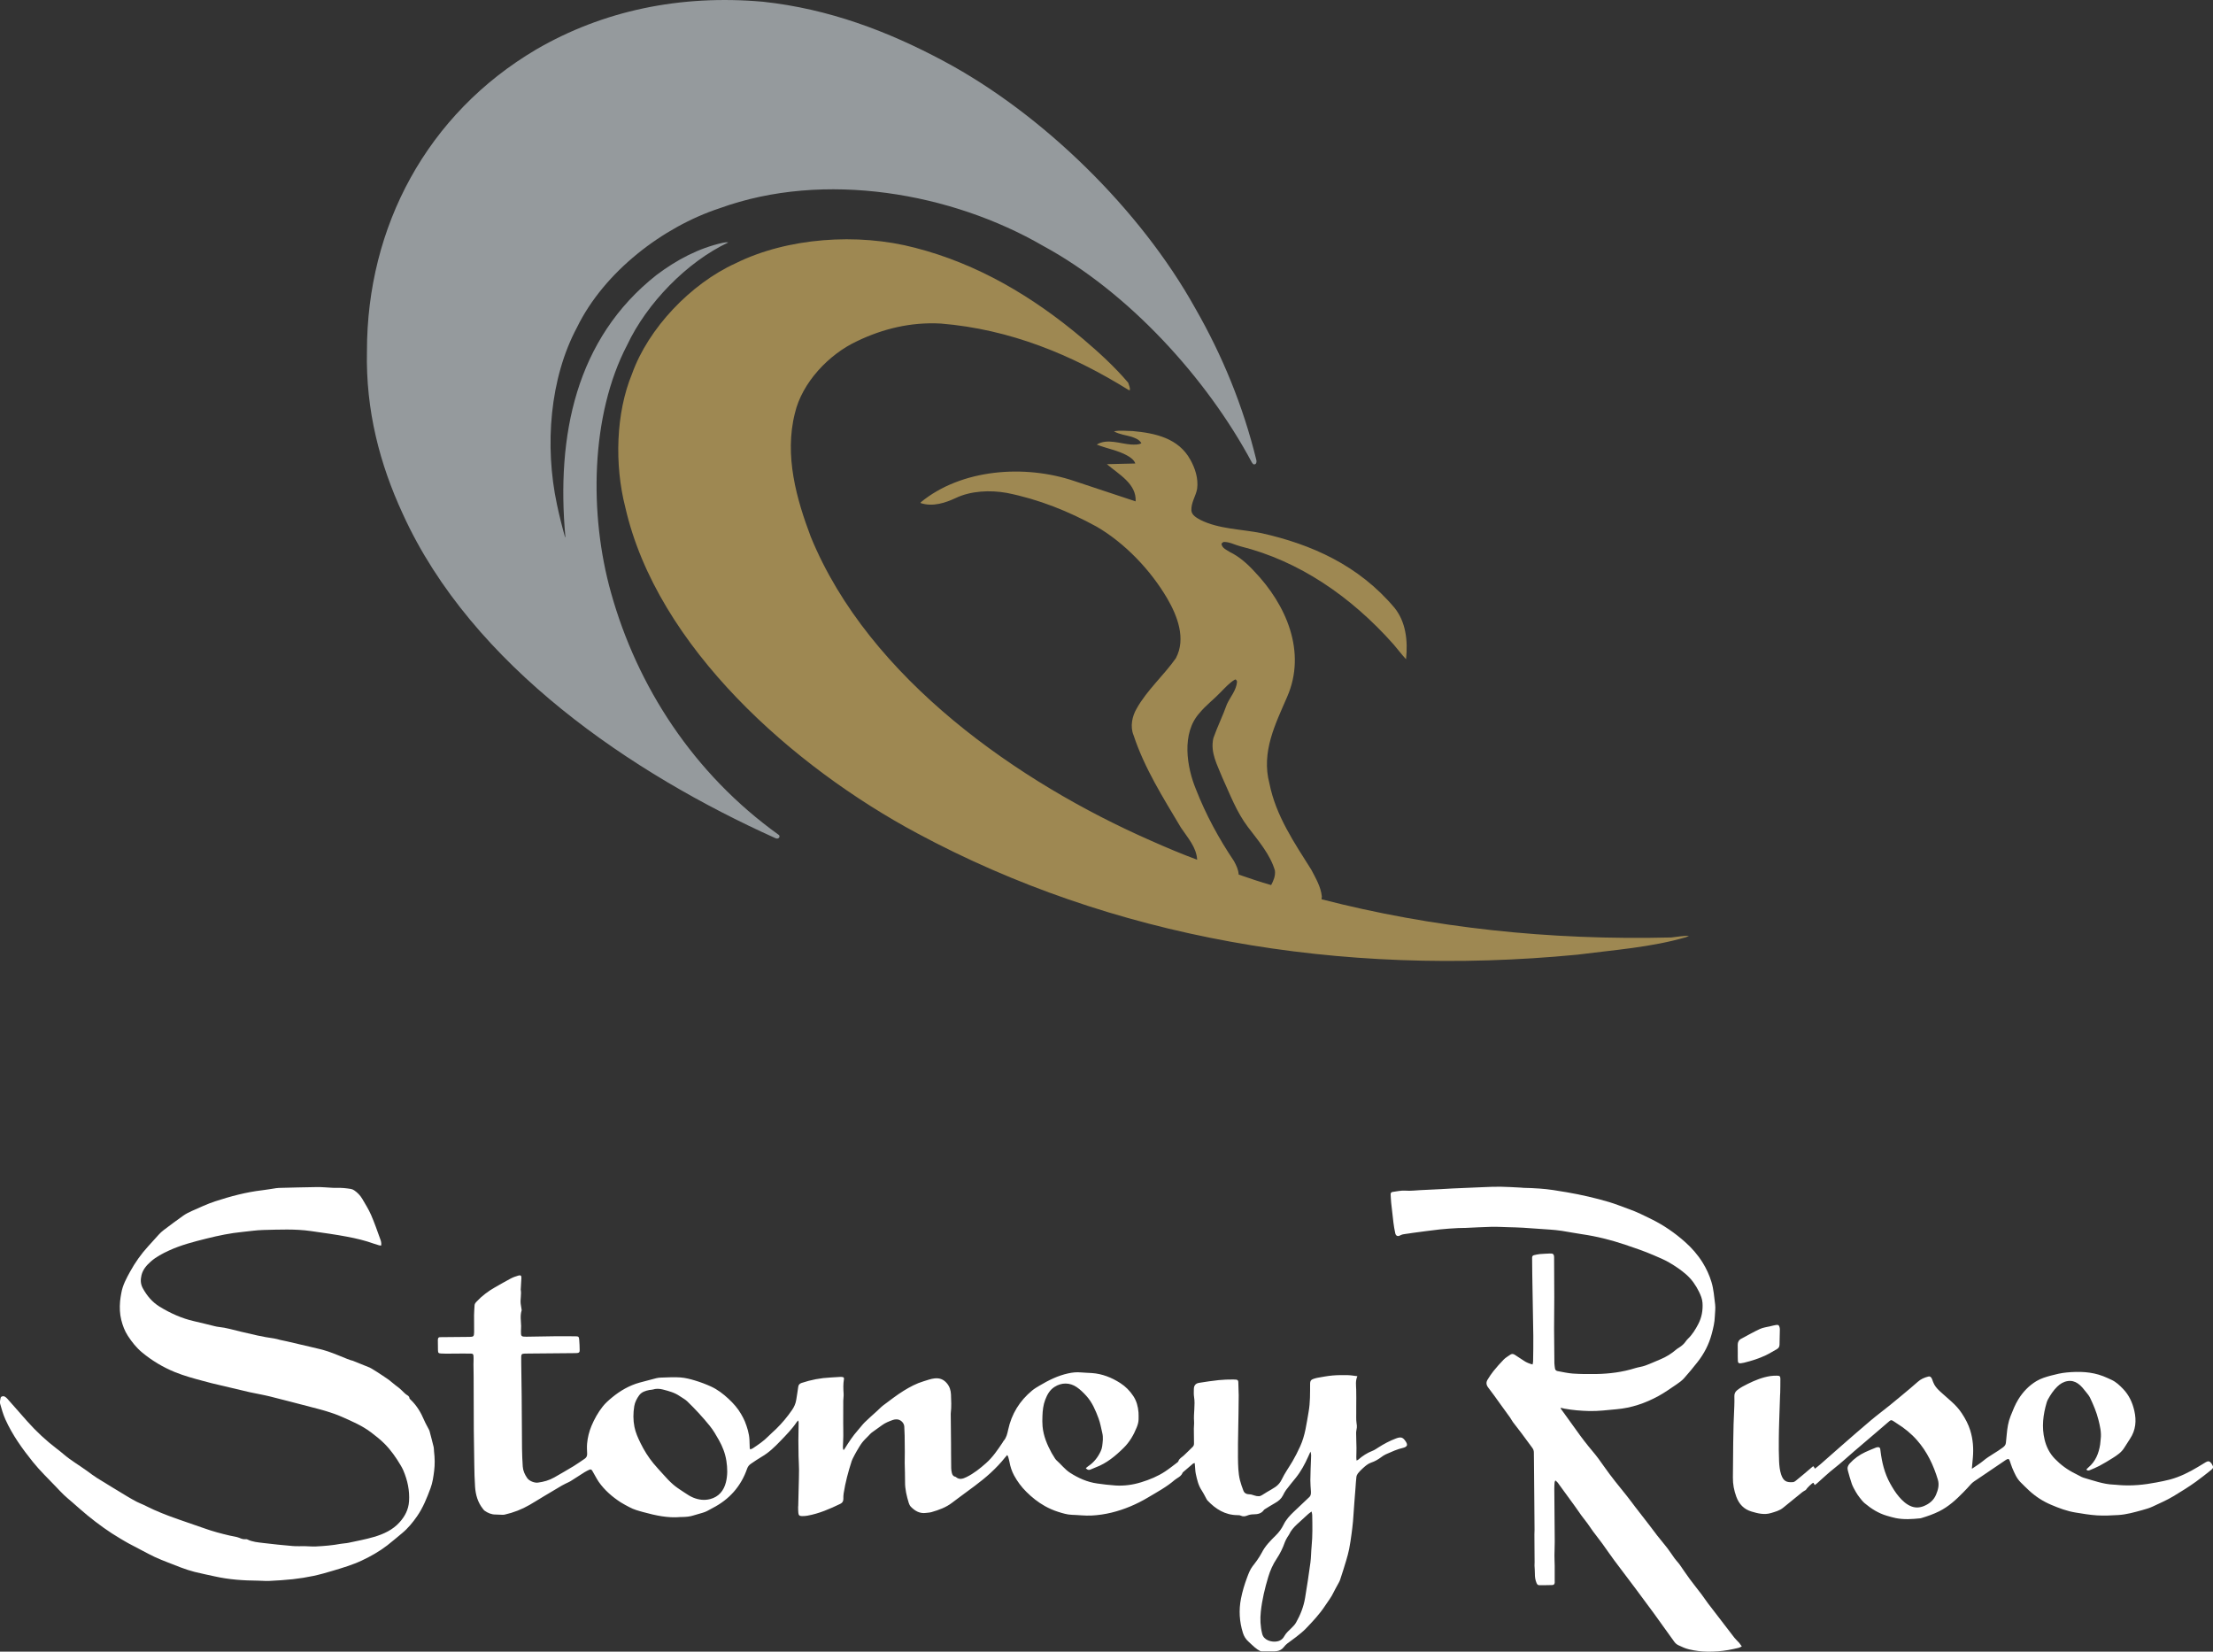 <?xml version="1.0" encoding="utf-8"?>
<!-- Generator: Adobe Illustrator 26.0.3, SVG Export Plug-In . SVG Version: 6.00 Build 0)  -->
<svg version="1.1" id="Layer_1" xmlns="http://www.w3.org/2000/svg" xmlns:xlink="http://www.w3.org/1999/xlink" x="0px" y="0px"
	 viewBox="0 0 114.307 85.302" style="enable-background:new 0 0 114.307 85.302;" xml:space="preserve">
<rect x="0" y="0" width="114.307" height="85.302" fill="#333333" stroke="none"/>
<style type="text/css">
	.st0{fill:#959A9D;}
	.st1{fill:#9E8852;}
	.st2{fill:#FFFFFF;}
</style>
<g>
	<g id="icon">
		<path id="wave" class="st0" d="M48.758,3.162c5.098,2.724,10.144,7.665,12.972,12.745c1.414,2.462,2.479,5.063,3.16,7.839
			c0.017,0.052,0.017,0.14-0.017,0.192c-0.035,0.052-0.087,0.052-0.14,0.035l-0.07-0.087c-2.322-4.347-6.373-8.799-10.79-11.191
			c-4.697-2.724-11.279-3.911-16.708-1.938c-2.916,0.96-5.954,3.265-7.368,6.163c-1.397,2.619-1.676,6.093-1.03,9.131
			c0.122,0.576,0.262,1.135,0.419,1.694l0.017-0.017c-0.471-5.22,0.524-10.231,4.714-13.531c1.048-0.786,2.165-1.379,3.422-1.659
			c0.087-0.017,0.192-0.035,0.279-0.017c-2.147,1.013-4.208,3.143-5.22,5.29c-1.903,3.632-1.973,8.764-0.838,12.798
			c1.344,4.819,4.243,9.341,8.677,12.518c0.035,0.035,0.035,0.105,0,0.14c-0.052,0.052-0.122,0.052-0.192,0.017
			c-7.368-3.317-15.661-8.869-19.24-16.743c-1.187-2.566-1.92-5.343-1.851-8.415c0-6.408,3.09-12.239,8.747-15.574
			c3.422-1.99,7.42-2.846,11.715-2.462C42.804,0.456,45.86,1.609,48.758,3.162L48.758,3.162z"/>
		<path class="st1" d="M86.33,48.416c-6.32,0.157-12.378-0.506-18.07-1.973l0.017-0.14c-0.052-0.506-0.314-0.943-0.541-1.379
			c-0.89-1.414-1.833-2.793-2.165-4.452c-0.437-1.641,0.314-3.09,0.908-4.47c1.03-2.339-0.052-4.784-1.693-6.495
			c-0.349-0.384-0.786-0.768-1.257-0.995c-0.157-0.105-0.401-0.192-0.436-0.419c0.017-0.052,0.07-0.087,0.122-0.105
			c0.314,0,0.576,0.157,0.855,0.227c3.02,0.751,5.709,2.584,7.909,5.063c0.209,0.244,0.419,0.524,0.646,0.768
			c0.105-0.978-0.018-1.938-0.594-2.654c-1.851-2.2-4.295-3.282-6.879-3.858c-1.048-0.209-2.2-0.209-3.143-0.681
			c-0.192-0.105-0.454-0.244-0.471-0.489c-0.017-0.419,0.227-0.733,0.297-1.117c0.07-0.541-0.105-1.065-0.349-1.501
			c-0.611-1.117-1.816-1.379-2.986-1.484c-0.314,0-0.663-0.052-0.96,0.017c0.279,0.157,0.611,0.192,0.908,0.279
			c0.192,0.07,0.402,0.14,0.506,0.332c-0.14,0.087-0.332,0.07-0.506,0.07c-0.576-0.035-1.257-0.332-1.798,0
			c0.524,0.21,1.1,0.297,1.589,0.576c0.157,0.087,0.349,0.227,0.402,0.402c-0.489,0.017-0.995,0.017-1.467,0.035
			c0.611,0.524,1.536,1.013,1.484,1.921l-3.16-1.048c-2.566-0.873-5.849-0.629-7.944,1.1v0.035c0.629,0.21,1.292-0.017,1.816-0.262
			c0.768-0.367,1.763-0.419,2.636-0.262c1.659,0.332,3.178,0.943,4.644,1.746c1.467,0.856,2.793,2.252,3.649,3.719
			c0.506,0.873,0.978,2.06,0.436,3.073c-0.628,0.891-1.501,1.659-2.025,2.602c-0.227,0.384-0.349,0.925-0.157,1.379
			c0.559,1.694,1.519,3.212,2.444,4.766c0.349,0.524,0.803,1.013,0.838,1.659c-0.803-0.297-1.589-0.629-2.374-0.978
			c-6.809-2.986-14.578-8.363-17.581-15.696c-0.733-1.938-1.379-4.19-0.821-6.39c0.367-1.571,1.746-3.038,3.213-3.719
			c1.309-0.629,2.758-0.995,4.33-0.908c3.579,0.297,6.757,1.606,9.707,3.439h0.052c0.017-0.14-0.052-0.262-0.087-0.384
			c-0.698-0.821-1.519-1.571-2.322-2.252c-2.619-2.217-5.482-3.893-8.677-4.714c-2.986-0.786-6.617-0.524-9.288,0.803
			c-2.305,1.048-4.504,3.352-5.342,5.709c-0.838,2.025-0.908,4.696-0.349,6.879c1.641,7.228,8.695,13.426,15.085,16.848
			c10.004,5.377,21.772,7.455,34.08,6.268c1.903-0.244,3.858-0.384,5.639-0.908l0.14-0.07C86.923,48.329,86.627,48.382,86.33,48.416
			z M65.658,45.71c-0.559-0.157-1.117-0.349-1.676-0.541c-0.018-0.262-0.122-0.471-0.244-0.698c-0.786-1.17-1.449-2.392-1.955-3.684
			c-0.489-1.17-0.768-2.916,0.175-3.963c0.349-0.419,0.716-0.681,1.083-1.065c0.227-0.227,0.471-0.506,0.751-0.663
			c0.07-0.017,0.087,0.07,0.105,0.105c-0.035,0.454-0.349,0.786-0.524,1.17c-0.209,0.594-0.489,1.152-0.698,1.746
			c-0.175,0.751,0.21,1.397,0.454,2.025c0.401,0.873,0.733,1.781,1.327,2.567c0.541,0.716,1.152,1.414,1.397,2.252
			C65.885,45.239,65.78,45.483,65.658,45.71z"/>
	</g>
	<g id="wordmark">
		<path class="st2" d="M56.084,75.825c0.054-0.043,0.093-0.081,0.138-0.111c0.287-0.194,0.491-0.457,0.634-0.769
			c0.037-0.08,0.064-0.168,0.075-0.254c0.028-0.227,0.061-0.455,0.005-0.682c-0.061-0.249-0.101-0.507-0.19-0.746
			c-0.155-0.416-0.326-0.83-0.628-1.165c-0.152-0.169-0.319-0.334-0.507-0.461c-0.353-0.239-0.776-0.247-1.147-0.006
			c-0.247,0.16-0.373,0.397-0.474,0.656c-0.106,0.273-0.136,0.56-0.146,0.851c-0.006,0.178-0.01,0.353,0.007,0.531
			c0.046,0.495,0.233,0.94,0.467,1.369c0.043,0.078,0.091,0.152,0.139,0.227c0.03,0.047,0.056,0.101,0.097,0.137
			c0.246,0.214,0.441,0.483,0.72,0.662c0.43,0.276,0.888,0.48,1.397,0.551c0.314,0.044,0.63,0.084,0.946,0.104
			c0.451,0.028,0.895-0.033,1.328-0.167c0.435-0.134,0.855-0.305,1.236-0.557c0.214-0.141,0.414-0.303,0.619-0.457
			c0.026-0.019,0.057-0.043,0.066-0.071c0.043-0.141,0.17-0.197,0.267-0.285c0.162-0.148,0.315-0.305,0.472-0.458
			c0.05-0.049,0.069-0.106,0.068-0.177c-0.005-0.256-0.008-0.513-0.008-0.77c0-0.121,0.021-0.243,0.011-0.364
			c-0.033-0.424,0.069-0.847,0-1.271c-0.021-0.128-0.012-0.261-0.011-0.392c0.001-0.191,0.084-0.302,0.271-0.332
			c0.336-0.054,0.674-0.106,1.013-0.141c0.25-0.026,0.503-0.033,0.755-0.032c0.256,0.001,0.263,0.02,0.262,0.27
			c0,0.182,0.015,0.364,0.016,0.546c0,0.299-0.006,0.598-0.01,0.897c-0.004,0.289-0.011,0.579-0.015,0.868
			c-0.006,0.49-0.021,0.981-0.013,1.471c0.007,0.387,0.01,0.777,0.104,1.155c0.045,0.18,0.111,0.356,0.175,0.53
			c0.047,0.127,0.15,0.188,0.284,0.191c0.1,0.002,0.192,0.026,0.285,0.062c0.072,0.028,0.155,0.038,0.234,0.038
			c0.052,0,0.107-0.027,0.154-0.053c0.089-0.05,0.173-0.109,0.261-0.162c0.144-0.087,0.294-0.164,0.432-0.26
			c0.14-0.096,0.253-0.225,0.326-0.378c0.158-0.335,0.376-0.633,0.563-0.951c0.146-0.249,0.275-0.51,0.395-0.772
			c0.259-0.563,0.328-1.175,0.435-1.777c0.087-0.486,0.076-0.977,0.078-1.467c0.001-0.124,0.043-0.195,0.154-0.232
			c0.071-0.023,0.142-0.05,0.215-0.062c0.263-0.045,0.525-0.098,0.79-0.121c0.265-0.023,0.532-0.022,0.798-0.017
			c0.157,0.003,0.313,0.034,0.485,0.054c-0.107,0.238-0.068,0.463-0.061,0.689c0.01,0.299,0.002,0.598,0.002,0.896
			c0,0.117,0,0.233,0,0.35c0,0.112-0.004,0.224,0.001,0.335c0.004,0.092,0.021,0.183,0.03,0.275c0.003,0.036,0.004,0.072,0,0.108
			c-0.011,0.092-0.037,0.183-0.037,0.275c0.001,0.257,0.015,0.513,0.018,0.77c0.002,0.163-0.007,0.327-0.008,0.49
			c-0.001,0.05,0.007,0.1,0.012,0.167c0.038-0.018,0.065-0.025,0.083-0.041c0.219-0.192,0.458-0.351,0.733-0.457
			c0.112-0.043,0.214-0.114,0.316-0.18c0.288-0.185,0.589-0.343,0.91-0.464c0.252-0.094,0.358-0.061,0.504,0.167
			c0.02,0.031,0.038,0.065,0.05,0.1c0.025,0.076,0.007,0.126-0.061,0.168c-0.035,0.022-0.076,0.039-0.116,0.048
			c-0.318,0.07-0.61,0.208-0.905,0.337c-0.089,0.039-0.17,0.097-0.249,0.155c-0.155,0.114-0.318,0.21-0.503,0.271
			c-0.172,0.057-0.306,0.177-0.438,0.296c-0.09,0.081-0.176,0.168-0.252,0.263c-0.041,0.052-0.072,0.122-0.08,0.188
			c-0.022,0.176-0.03,0.353-0.044,0.53c-0.021,0.265-0.043,0.53-0.062,0.795c-0.023,0.317-0.041,0.634-0.068,0.95
			c-0.02,0.228-0.048,0.455-0.079,0.682c-0.035,0.254-0.071,0.509-0.121,0.761c-0.04,0.201-0.096,0.4-0.154,0.596
			c-0.099,0.331-0.203,0.661-0.312,0.989c-0.03,0.092-0.083,0.176-0.129,0.262c-0.067,0.128-0.144,0.252-0.205,0.383
			c-0.118,0.257-0.294,0.475-0.448,0.709c-0.284,0.432-0.637,0.805-0.992,1.175c-0.148,0.154-0.32,0.286-0.488,0.42
			c-0.149,0.119-0.31,0.225-0.461,0.342c-0.066,0.051-0.127,0.111-0.177,0.178c-0.093,0.124-0.22,0.197-0.363,0.219
			c-0.15,0.023-0.307,0.01-0.46,0.012c-0.074,0.001-0.147,0.003-0.221,0.001c-0.064-0.002-0.136,0.007-0.19-0.019
			c-0.095-0.047-0.185-0.109-0.267-0.178c-0.115-0.095-0.218-0.204-0.33-0.303c-0.14-0.124-0.233-0.271-0.29-0.452
			c-0.184-0.584-0.218-1.176-0.101-1.772c0.073-0.37,0.182-0.733,0.315-1.088c0.078-0.207,0.152-0.411,0.287-0.587
			c0.076-0.1,0.156-0.198,0.227-0.302c0.086-0.127,0.175-0.255,0.244-0.392c0.178-0.353,0.451-0.625,0.728-0.898
			c0.163-0.16,0.299-0.345,0.4-0.553c0.127-0.26,0.319-0.469,0.527-0.666c0.268-0.253,0.536-0.507,0.804-0.761
			c0.083-0.079,0.085-0.183,0.08-0.287c-0.009-0.191-0.031-0.382-0.029-0.573c0.004-0.369,0.019-0.737,0.034-1.105
			c0.005-0.124,0.02-0.248-0.028-0.379c-0.039,0.087-0.078,0.175-0.118,0.262c-0.175,0.389-0.375,0.763-0.645,1.096
			c-0.168,0.207-0.337,0.412-0.498,0.624c-0.064,0.085-0.111,0.183-0.16,0.279c-0.091,0.178-0.234,0.297-0.406,0.393
			c-0.179,0.1-0.352,0.211-0.528,0.318c-0.02,0.012-0.04,0.027-0.053,0.046c-0.128,0.182-0.319,0.218-0.52,0.22
			c-0.115,0.001-0.222,0.016-0.328,0.06c-0.115,0.048-0.231,0.066-0.352,0.006c-0.047-0.023-0.109-0.023-0.165-0.023
			c-0.634-0.006-1.122-0.31-1.541-0.753c-0.044-0.046-0.07-0.11-0.102-0.167c-0.066-0.118-0.123-0.242-0.199-0.353
			c-0.178-0.263-0.244-0.564-0.309-0.866c-0.026-0.122-0.028-0.25-0.04-0.375c-0.005-0.054-0.009-0.109-0.015-0.177
			c-0.04,0.013-0.07,0.014-0.088,0.03c-0.168,0.141-0.334,0.285-0.5,0.429c-0.017,0.015-0.037,0.033-0.045,0.053
			c-0.05,0.132-0.16,0.202-0.273,0.271c-0.044,0.027-0.087,0.056-0.126,0.089c-0.423,0.367-0.915,0.628-1.392,0.913
			c-0.574,0.343-1.214,0.614-1.865,0.773c-0.343,0.084-0.693,0.136-1.045,0.153c-0.341,0.017-0.675-0.029-1.014-0.038
			c-0.233-0.006-0.487-0.083-0.708-0.154c-0.236-0.075-0.464-0.174-0.68-0.295c-0.356-0.198-0.673-0.452-0.964-0.741
			c-0.251-0.25-0.459-0.529-0.628-0.838c-0.119-0.219-0.196-0.454-0.24-0.7c-0.016-0.092-0.043-0.182-0.068-0.272
			c-0.007-0.025-0.026-0.046-0.049-0.087c-0.042,0.048-0.077,0.083-0.107,0.122c-0.226,0.286-0.478,0.548-0.746,0.796
			c-0.523,0.484-1.112,0.882-1.679,1.309c-0.104,0.079-0.21,0.156-0.314,0.236c-0.317,0.244-0.686,0.376-1.064,0.485
			c-0.093,0.027-0.194,0.029-0.291,0.042c-0.318,0.042-0.562-0.101-0.773-0.316c-0.05-0.051-0.088-0.123-0.109-0.192
			c-0.11-0.358-0.199-0.719-0.194-1.099c0.004-0.322-0.014-0.644-0.018-0.967c-0.002-0.196,0.005-0.392,0.005-0.588
			c-0.001-0.275-0.003-0.551-0.008-0.826c-0.003-0.159-0.009-0.317-0.019-0.475c-0.013-0.2-0.203-0.373-0.404-0.369
			c-0.06,0.001-0.123,0.008-0.179,0.028c-0.198,0.072-0.394,0.146-0.566,0.273c-0.176,0.131-0.358,0.253-0.534,0.383
			c-0.059,0.044-0.107,0.103-0.158,0.157c-0.113,0.117-0.235,0.227-0.334,0.356c-0.107,0.14-0.193,0.296-0.284,0.447
			c-0.057,0.096-0.108,0.196-0.159,0.295c-0.036,0.07-0.075,0.141-0.099,0.216c-0.178,0.547-0.326,1.102-0.415,1.671
			c-0.014,0.092-0.016,0.186-0.015,0.279c0.001,0.12-0.044,0.203-0.156,0.257c-0.544,0.263-1.096,0.503-1.695,0.611
			c-0.096,0.017-0.195,0.025-0.292,0.022c-0.129-0.004-0.167-0.04-0.182-0.166c-0.012-0.101-0.008-0.204-0.011-0.306
			c-0.001-0.023,0.005-0.047,0.006-0.07c0.008-0.322,0.015-0.644,0.023-0.966c0.007-0.299,0.018-0.597,0.017-0.896
			c0-0.228-0.019-0.457-0.024-0.685c-0.006-0.275-0.01-0.55-0.009-0.825c0.001-0.303,0.009-0.606,0.013-0.909
			c0-0.031-0.008-0.063-0.015-0.117c-0.039,0.038-0.068,0.059-0.086,0.087c-0.237,0.356-0.537,0.659-0.831,0.965
			c-0.297,0.309-0.604,0.611-0.982,0.828c-0.186,0.107-0.361,0.232-0.54,0.351c-0.095,0.063-0.165,0.139-0.205,0.255
			c-0.32,0.922-0.924,1.598-1.791,2.042c-0.133,0.068-0.26,0.152-0.399,0.204c-0.183,0.068-0.377,0.106-0.563,0.169
			c-0.203,0.069-0.411,0.084-0.621,0.087c-0.023,0-0.047-0.001-0.07,0.001c-0.659,0.06-1.292-0.083-1.921-0.254
			c-0.248-0.068-0.497-0.134-0.724-0.259c-0.147-0.081-0.3-0.154-0.44-0.245c-0.442-0.288-0.837-0.628-1.141-1.064
			c-0.061-0.088-0.111-0.183-0.165-0.276c-0.056-0.097-0.111-0.194-0.165-0.292c-0.036-0.065-0.087-0.084-0.152-0.053
			c-0.084,0.04-0.169,0.079-0.248,0.129c-0.241,0.151-0.48,0.307-0.719,0.46c-0.027,0.017-0.057,0.032-0.086,0.046
			c-0.121,0.06-0.245,0.113-0.362,0.181c-0.311,0.181-0.619,0.367-0.928,0.552c-0.248,0.149-0.493,0.303-0.743,0.448
			c-0.403,0.233-0.833,0.4-1.288,0.502c-0.045,0.01-0.093,0.009-0.139,0.008c-0.112-0.003-0.224-0.013-0.336-0.013
			c-0.21,0-0.392-0.079-0.56-0.196c-0.037-0.026-0.064-0.067-0.092-0.103c-0.263-0.332-0.372-0.721-0.401-1.132
			c-0.027-0.377-0.033-0.756-0.04-1.134c-0.012-0.588-0.019-1.177-0.025-1.766c-0.005-0.509-0.004-1.018-0.005-1.528
			c-0.001-0.42-0.002-0.84-0.004-1.26c-0.001-0.21-0.006-0.42-0.008-0.63c-0.001-0.065,0.004-0.131,0.004-0.196
			c0-0.084,0.005-0.169-0.004-0.252c-0.009-0.089-0.04-0.112-0.129-0.114c-0.145-0.003-0.289-0.003-0.434-0.003
			c-0.285,0.001-0.57,0.005-0.856,0.006c-0.084,0-0.168-0.002-0.252-0.008c-0.138-0.009-0.158-0.029-0.163-0.171
			c-0.005-0.168-0.005-0.336-0.006-0.505c0-0.019,0-0.038,0.003-0.056c0.012-0.088,0.039-0.111,0.128-0.112
			c0.499-0.004,0.998-0.008,1.497-0.014c0.215-0.002,0.242-0.025,0.245-0.244c0.004-0.294-0.006-0.589-0.003-0.883
			c0.002-0.168,0.017-0.336,0.026-0.503c0.004-0.081,0.053-0.137,0.105-0.192c0.277-0.297,0.597-0.537,0.948-0.737
			c0.272-0.155,0.543-0.313,0.819-0.458c0.123-0.065,0.257-0.11,0.391-0.15c0.117-0.035,0.162,0.005,0.156,0.122
			c-0.008,0.182-0.02,0.363-0.031,0.545c-0.001,0.019-0.007,0.038-0.004,0.056c0.046,0.246-0.03,0.492-0.001,0.738
			c0.011,0.091,0.029,0.182,0.043,0.273c0.003,0.022,0.012,0.048,0.005,0.068c-0.084,0.266-0.033,0.536-0.026,0.805
			c0.002,0.088-0.008,0.176-0.009,0.265c-0.005,0.266,0.016,0.288,0.283,0.285c0.477-0.007,0.953-0.019,1.43-0.023
			c0.369-0.004,0.738-0.001,1.107,0.002c0.15,0.002,0.175,0.021,0.188,0.166c0.017,0.185,0.023,0.372,0.025,0.559
			c0.001,0.1-0.035,0.131-0.136,0.141c-0.046,0.005-0.093,0.004-0.14,0.004c-0.795,0.007-1.589,0.014-2.384,0.021
			c-0.065,0.001-0.131,0-0.196,0.004c-0.133,0.008-0.161,0.036-0.164,0.172c-0.003,0.126,0,0.252,0.002,0.378
			c0.007,0.547,0.018,1.093,0.022,1.64c0.007,0.906,0.009,1.813,0.018,2.719c0.003,0.308,0.018,0.616,0.038,0.923
			c0.015,0.219,0.105,0.417,0.229,0.594c0.107,0.153,0.371,0.259,0.554,0.236c0.297-0.039,0.583-0.118,0.845-0.268
			c0.336-0.193,0.673-0.385,1.004-0.586c0.191-0.116,0.372-0.25,0.559-0.373c0.094-0.062,0.139-0.144,0.135-0.258
			c-0.006-0.172-0.018-0.346-0.004-0.518c0.027-0.318,0.104-0.627,0.226-0.922c0.15-0.359,0.341-0.699,0.581-1.004
			c0.137-0.174,0.309-0.325,0.481-0.467c0.422-0.348,0.889-0.62,1.42-0.768c0.288-0.08,0.577-0.157,0.867-0.229
			c0.081-0.02,0.166-0.029,0.25-0.031c0.332-0.008,0.665-0.033,0.994-0.008c0.259,0.019,0.517,0.086,0.767,0.162
			c0.276,0.083,0.549,0.186,0.812,0.306c0.338,0.154,0.631,0.379,0.904,0.632c0.255,0.237,0.485,0.493,0.657,0.797
			c0.069,0.122,0.139,0.245,0.191,0.374c0.122,0.309,0.223,0.624,0.238,0.96c0.006,0.135,0.009,0.27,0.014,0.405
			c0.001,0.022,0.011,0.043,0.021,0.084c0.054-0.023,0.102-0.036,0.142-0.062c0.281-0.186,0.558-0.375,0.796-0.617
			c0.13-0.133,0.274-0.253,0.407-0.383c0.304-0.298,0.577-0.624,0.818-0.975c0.11-0.159,0.188-0.333,0.218-0.527
			c0.034-0.222,0.074-0.442,0.102-0.665c0.014-0.113,0.071-0.172,0.176-0.207c0.486-0.163,0.985-0.257,1.497-0.281
			c0.163-0.008,0.326-0.021,0.489-0.03c0.037-0.002,0.075-0.002,0.112,0.004c0.076,0.011,0.101,0.04,0.088,0.113
			c-0.044,0.25-0.034,0.501-0.017,0.753c0.008,0.119-0.017,0.241-0.018,0.361c-0.003,0.383-0.004,0.766-0.003,1.149
			c0,0.224,0.008,0.449,0.005,0.673c-0.002,0.191-0.015,0.382-0.021,0.574c-0.002,0.05,0.006,0.1,0.034,0.158
			c0.02-0.027,0.043-0.052,0.061-0.081c0.208-0.333,0.421-0.662,0.684-0.956c0.121-0.136,0.228-0.285,0.357-0.412
			c0.203-0.199,0.419-0.385,0.63-0.577c0.107-0.097,0.206-0.206,0.321-0.292c0.345-0.256,0.684-0.523,1.048-0.749
			c0.324-0.201,0.664-0.382,1.035-0.493c0.188-0.056,0.369-0.127,0.567-0.148c0.258-0.028,0.46,0.047,0.632,0.25
			c0.146,0.172,0.204,0.367,0.213,0.579c0.013,0.317,0.029,0.635-0.009,0.952c-0.002,0.019-0.003,0.037-0.003,0.056
			c0.005,0.509,0.01,1.018,0.015,1.527c0.002,0.182,0,0.364,0.002,0.546c0.001,0.242,0.001,0.484,0.007,0.726
			c0.002,0.083,0.014,0.167,0.034,0.248c0.023,0.094,0.069,0.175,0.178,0.194c0.009,0.002,0.018,0.006,0.025,0.012
			c0.186,0.162,0.373,0.094,0.56,0.002c0.373-0.183,0.692-0.441,1.001-0.714c0.348-0.307,0.602-0.687,0.857-1.067
			c0.018-0.027,0.03-0.06,0.051-0.083c0.147-0.165,0.191-0.37,0.236-0.576c0.177-0.82,0.594-1.494,1.239-2.027
			c0.118-0.097,0.253-0.176,0.385-0.254c0.464-0.276,0.944-0.514,1.476-0.63c0.21-0.046,0.422-0.071,0.64-0.051
			c0.195,0.018,0.392,0.02,0.587,0.034c0.536,0.038,1.019,0.232,1.466,0.518c0.27,0.173,0.495,0.403,0.671,0.669
			c0.168,0.253,0.245,0.544,0.269,0.847c0.009,0.116,0.004,0.234,0.004,0.35c-0.001,0.147-0.042,0.284-0.096,0.42
			c-0.158,0.395-0.37,0.757-0.673,1.057c-0.424,0.419-0.879,0.799-1.448,1.011c-0.092,0.034-0.181,0.076-0.272,0.113
			C56.242,75.931,56.166,75.919,56.084,75.825z M34.773,76.671c0.028,0.024,0.057,0.048,0.086,0.071
			c0.16,0.128,0.334,0.233,0.503,0.348c0.142,0.097,0.292,0.193,0.452,0.258c0.279,0.114,0.574,0.149,0.866,0.073
			c0.445-0.115,0.706-0.435,0.814-0.863c0.092-0.363,0.084-0.74,0.025-1.113c-0.06-0.383-0.198-0.739-0.388-1.074
			c-0.142-0.252-0.286-0.502-0.469-0.73c-0.362-0.447-0.751-0.869-1.164-1.267c-0.112-0.108-0.259-0.181-0.389-0.271
			c-0.263-0.183-0.566-0.262-0.869-0.341c-0.173-0.045-0.35-0.054-0.526,0.002c-0.052,0.017-0.112,0.011-0.166,0.022
			c-0.204,0.041-0.405,0.099-0.534,0.276c-0.121,0.167-0.218,0.352-0.253,0.558c-0.059,0.357-0.062,0.716,0.009,1.072
			c0.059,0.296,0.182,0.567,0.314,0.837c0.184,0.376,0.404,0.728,0.668,1.049c0.161,0.196,0.336,0.379,0.504,0.568
			C34.42,76.33,34.587,76.511,34.773,76.671z M67.747,78.063c-0.079,0.059-0.13,0.091-0.174,0.131
			c-0.194,0.175-0.389,0.35-0.579,0.529c-0.164,0.154-0.315,0.319-0.409,0.529c-0.021,0.046-0.06,0.084-0.084,0.129
			c-0.047,0.085-0.101,0.169-0.133,0.26c-0.106,0.307-0.249,0.597-0.427,0.864c-0.195,0.292-0.333,0.607-0.432,0.937
			c-0.177,0.586-0.319,1.182-0.385,1.792c-0.041,0.381-0.024,0.764,0.07,1.141c0.043,0.172,0.154,0.277,0.304,0.342
			c0.092,0.04,0.198,0.063,0.298,0.066c0.227,0.007,0.423-0.063,0.54-0.279c0.096-0.176,0.249-0.301,0.388-0.439
			c0.079-0.078,0.159-0.161,0.214-0.256c0.229-0.4,0.397-0.825,0.473-1.28c0.101-0.608,0.194-1.217,0.276-1.828
			c0.037-0.277,0.033-0.559,0.061-0.837c0.054-0.541,0.042-1.082,0.031-1.623C67.779,78.193,67.762,78.145,67.747,78.063z"/>
		<path class="st2" d="M19.687,64.329c-0.047-0.007-0.083-0.007-0.117-0.017c-0.09-0.026-0.18-0.052-0.267-0.084
			c-0.44-0.159-0.896-0.267-1.353-0.354c-0.624-0.119-1.255-0.203-1.884-0.294c-0.818-0.119-1.642-0.075-2.464-0.057
			c-0.359,0.008-0.716,0.066-1.074,0.1c-0.63,0.061-1.248,0.19-1.86,0.343c-0.661,0.165-1.323,0.334-1.947,0.622
			C8.393,64.74,8.072,64.906,7.8,65.144c-0.222,0.194-0.421,0.418-0.492,0.716c-0.054,0.225-0.053,0.449,0.065,0.666
			c0.215,0.394,0.494,0.728,0.878,0.962c0.553,0.337,1.139,0.602,1.775,0.746c0.355,0.08,0.708,0.172,1.062,0.257
			c0.064,0.015,0.128,0.031,0.193,0.037c0.397,0.039,0.777,0.157,1.163,0.248c0.568,0.134,1.136,0.273,1.716,0.35
			c0.106,0.014,0.208,0.051,0.312,0.075c0.114,0.026,0.229,0.047,0.342,0.073c0.414,0.096,0.829,0.191,1.242,0.29
			c0.295,0.071,0.594,0.134,0.881,0.23c0.34,0.114,0.669,0.26,1.004,0.391c0.056,0.022,0.113,0.042,0.17,0.061
			c0.035,0.012,0.074,0.016,0.108,0.029c0.294,0.117,0.587,0.236,0.88,0.355c0.039,0.016,0.075,0.038,0.11,0.06
			c0.174,0.109,0.35,0.214,0.519,0.331c0.172,0.119,0.352,0.225,0.509,0.366c0.121,0.109,0.257,0.201,0.385,0.303
			c0.047,0.038,0.09,0.081,0.134,0.122c0.079,0.073,0.151,0.156,0.238,0.216c0.07,0.048,0.145,0.076,0.154,0.179
			c0.003,0.031,0.041,0.061,0.067,0.086c0.314,0.299,0.527,0.662,0.695,1.058c0.071,0.167,0.165,0.323,0.247,0.485
			c0.012,0.024,0.024,0.05,0.031,0.077c0.072,0.275,0.146,0.549,0.212,0.825c0.017,0.071,0.009,0.147,0.018,0.22
			c0.042,0.34,0.048,0.679,0.005,1.02c-0.038,0.297-0.079,0.593-0.184,0.876c-0.189,0.509-0.389,1.013-0.702,1.461
			c-0.222,0.318-0.467,0.619-0.77,0.868c-0.256,0.21-0.506,0.429-0.768,0.631c-0.405,0.311-0.846,0.561-1.309,0.779
			c-0.481,0.226-0.987,0.375-1.492,0.527c-0.335,0.101-0.673,0.197-1.016,0.27c-0.347,0.073-0.698,0.129-1.051,0.168
			c-0.408,0.045-0.819,0.069-1.229,0.09c-0.191,0.01-0.383-0.013-0.574-0.014c-0.754-0.005-1.503-0.056-2.241-0.222
			c-0.346-0.078-0.695-0.144-1.039-0.232c-0.472-0.12-0.921-0.309-1.374-0.486c-0.226-0.088-0.452-0.178-0.672-0.279
			c-0.212-0.098-0.416-0.211-0.623-0.318c-0.248-0.129-0.497-0.258-0.743-0.391c-0.14-0.075-0.274-0.16-0.412-0.239
			c-0.603-0.352-1.165-0.763-1.705-1.203c-0.272-0.221-0.531-0.458-0.795-0.687c-0.141-0.122-0.287-0.24-0.422-0.369
			c-0.142-0.135-0.275-0.28-0.41-0.422c-0.403-0.422-0.826-0.827-1.192-1.282c-0.549-0.682-1.059-1.392-1.421-2.195
			c-0.116-0.258-0.196-0.535-0.272-0.808c-0.026-0.092,0.004-0.203,0.023-0.303c0.015-0.078,0.126-0.115,0.211-0.072
			c0.052,0.027,0.1,0.069,0.14,0.114c0.341,0.384,0.678,0.772,1.019,1.156c0.469,0.529,0.985,1.009,1.549,1.438
			c0.112,0.085,0.222,0.171,0.328,0.263c0.384,0.33,0.824,0.582,1.232,0.879c0.166,0.121,0.33,0.247,0.504,0.356
			c0.516,0.321,1.035,0.635,1.555,0.949c0.164,0.099,0.331,0.193,0.501,0.282c0.111,0.058,0.231,0.1,0.345,0.154
			c0.186,0.087,0.368,0.184,0.556,0.266c0.244,0.107,0.49,0.209,0.739,0.302c0.328,0.123,0.66,0.236,0.99,0.351
			c0.287,0.1,0.575,0.196,0.861,0.298c0.423,0.152,0.856,0.267,1.293,0.369c0.127,0.03,0.256,0.052,0.383,0.079
			c0.041,0.009,0.081,0.023,0.119,0.039c0.108,0.047,0.216,0.088,0.338,0.072c0.027-0.004,0.059-0.001,0.082,0.011
			c0.262,0.131,0.549,0.151,0.831,0.186c0.501,0.061,1.003,0.112,1.505,0.155c0.218,0.019,0.439,0.005,0.658,0.009
			c0.182,0.003,0.365,0.023,0.546,0.014c0.429-0.022,0.858-0.056,1.281-0.136c0.133-0.025,0.27-0.024,0.402-0.053
			c0.443-0.096,0.891-0.177,1.325-0.305c0.491-0.145,0.96-0.36,1.311-0.749c0.276-0.305,0.465-0.656,0.494-1.088
			c0.037-0.56-0.079-1.085-0.295-1.595c-0.04-0.094-0.091-0.185-0.143-0.273c-0.235-0.395-0.497-0.772-0.82-1.098
			c-0.219-0.221-0.468-0.416-0.717-0.604c-0.458-0.345-0.984-0.567-1.506-0.798c-0.517-0.228-1.059-0.366-1.602-0.506
			c-0.697-0.18-1.392-0.366-2.09-0.539c-0.344-0.085-0.695-0.145-1.042-0.219c-0.142-0.03-0.282-0.067-0.423-0.1
			c-0.518-0.122-1.037-0.244-1.555-0.367c-0.145-0.035-0.289-0.077-0.434-0.115c-0.497-0.132-0.993-0.267-1.471-0.461
			c-0.615-0.251-1.177-0.589-1.689-1.012c-0.295-0.244-0.526-0.538-0.735-0.857c-0.168-0.257-0.269-0.534-0.342-0.823
			c-0.079-0.314-0.089-0.638-0.062-0.961c0.012-0.144,0.039-0.287,0.064-0.429c0.069-0.403,0.262-0.757,0.456-1.109
			c0.258-0.468,0.564-0.902,0.926-1.298c0.183-0.2,0.36-0.405,0.545-0.603C8.273,63.68,8.36,63.6,8.453,63.53
			c0.336-0.253,0.671-0.506,1.015-0.748c0.137-0.096,0.289-0.174,0.443-0.241c0.398-0.174,0.792-0.364,1.204-0.498
			c0.795-0.26,1.604-0.476,2.439-0.573c0.237-0.028,0.471-0.071,0.707-0.106c0.046-0.007,0.093-0.012,0.14-0.013
			c0.659-0.016,1.317-0.036,1.976-0.044c0.252-0.003,0.504,0.023,0.755,0.035c0.089,0.004,0.178,0.011,0.266,0.007
			c0.244-0.01,0.486,0.016,0.726,0.055c0.062,0.01,0.125,0.039,0.177,0.075c0.168,0.115,0.308,0.261,0.411,0.436
			c0.161,0.274,0.331,0.545,0.457,0.835c0.177,0.406,0.321,0.827,0.472,1.244C19.676,64.091,19.711,64.195,19.687,64.329z"/>
		<path class="st2" d="M89.968,85.031c-0.07,0.032-0.113,0.061-0.16,0.072c-0.182,0.042-0.364,0.085-0.547,0.116
			c-0.351,0.06-0.705,0.086-1.061,0.082c-0.323-0.004-0.641-0.044-0.957-0.119c-0.194-0.046-0.369-0.127-0.545-0.211
			c-0.091-0.043-0.163-0.106-0.222-0.188c-0.353-0.494-0.706-0.988-1.063-1.479c-0.305-0.419-0.615-0.835-0.926-1.25
			c-0.37-0.493-0.745-0.982-1.113-1.477c-0.209-0.281-0.404-0.572-0.61-0.855c-0.157-0.215-0.324-0.422-0.482-0.636
			c-0.097-0.131-0.184-0.27-0.281-0.402c-0.102-0.139-0.213-0.272-0.315-0.412c-0.118-0.162-0.229-0.33-0.346-0.492
			c-0.293-0.405-0.587-0.809-0.883-1.212c-0.028-0.038-0.071-0.066-0.121-0.112c-0.019,0.051-0.036,0.079-0.038,0.108
			c-0.008,0.112-0.015,0.224-0.014,0.336c0.007,0.902,0.017,1.803,0.022,2.705c0.001,0.242-0.014,0.485-0.015,0.728
			c-0.001,0.177,0.011,0.355,0.013,0.532c0.002,0.266,0,0.532,0,0.798c0,0.019,0.003,0.037,0.002,0.056
			c-0.006,0.097-0.038,0.139-0.137,0.142c-0.219,0.008-0.439,0.007-0.659,0.008c-0.075,0-0.112-0.04-0.142-0.11
			c-0.069-0.158-0.09-0.32-0.088-0.491c0.002-0.14-0.014-0.28-0.019-0.419c-0.002-0.056,0.005-0.112,0.005-0.168
			c-0.001-0.224-0.004-0.448-0.005-0.672c-0.002-0.256-0.005-0.512-0.005-0.768c0-0.079,0.008-0.159,0.007-0.238
			c-0.004-0.575-0.009-1.149-0.014-1.724c-0.005-0.584-0.01-1.168-0.015-1.752c-0.002-0.173-0.005-0.345-0.006-0.518
			c0-0.088-0.029-0.163-0.081-0.233c-0.187-0.251-0.369-0.504-0.557-0.755c-0.145-0.194-0.298-0.382-0.443-0.576
			c-0.056-0.074-0.095-0.161-0.149-0.236c-0.182-0.255-0.366-0.507-0.55-0.76c-0.189-0.26-0.372-0.526-0.571-0.778
			c-0.111-0.141-0.129-0.277-0.037-0.423c0.094-0.15,0.19-0.301,0.302-0.438c0.168-0.206,0.343-0.407,0.529-0.596
			c0.097-0.098,0.223-0.168,0.337-0.249c0.078-0.055,0.157-0.048,0.235,0.004c0.156,0.103,0.314,0.202,0.469,0.308
			c0.133,0.091,0.278,0.146,0.45,0.193c0.011-0.065,0.025-0.113,0.026-0.161c0.006-0.439,0.017-0.878,0.011-1.316
			c-0.014-1.06-0.036-2.12-0.054-3.18c-0.005-0.285-0.004-0.57-0.008-0.855c-0.001-0.072,0.028-0.118,0.097-0.134
			c0.1-0.022,0.2-0.048,0.301-0.057c0.172-0.016,0.345-0.018,0.517-0.029c0.168-0.011,0.221,0.037,0.221,0.206
			c0.003,0.687,0.009,1.374,0.009,2.06c0,0.546-0.011,1.092-0.01,1.639c0.001,0.588,0.008,1.177,0.016,1.765
			c0.001,0.084,0.019,0.167,0.027,0.25c0.009,0.086,0.056,0.138,0.139,0.153c0.262,0.046,0.524,0.11,0.788,0.128
			c0.4,0.026,0.803,0.03,1.205,0.023c0.685-0.012,1.36-0.098,2.016-0.304c0.169-0.053,0.35-0.071,0.515-0.131
			c0.263-0.095,0.518-0.214,0.777-0.32c0.31-0.127,0.589-0.303,0.842-0.522c0.042-0.036,0.092-0.063,0.139-0.094
			c0.126-0.082,0.241-0.176,0.327-0.302c0.037-0.054,0.079-0.105,0.126-0.15c0.226-0.216,0.385-0.48,0.529-0.753
			c0.181-0.344,0.246-0.713,0.221-1.099c-0.013-0.204-0.092-0.392-0.18-0.572c-0.165-0.338-0.379-0.645-0.664-0.895
			c-0.271-0.238-0.57-0.437-0.882-0.619c-0.251-0.147-0.52-0.254-0.786-0.37c-0.481-0.21-0.977-0.376-1.472-0.544
			c-0.736-0.248-1.488-0.437-2.258-0.548c-0.347-0.05-0.691-0.12-1.037-0.173c-0.198-0.03-0.399-0.048-0.599-0.063
			c-0.466-0.035-0.932-0.069-1.398-0.097c-0.261-0.016-0.523-0.02-0.784-0.028c-0.285-0.008-0.57-0.025-0.854-0.018
			c-0.439,0.01-0.877,0.038-1.316,0.056c-0.135,0.006-0.27,0.001-0.405,0.009c-0.308,0.019-0.616,0.034-0.922,0.068
			c-0.478,0.053-0.955,0.121-1.432,0.183c-0.116,0.015-0.231,0.04-0.347,0.051c-0.099,0.009-0.191,0.028-0.281,0.076
			c-0.125,0.068-0.223,0.026-0.254-0.114c-0.04-0.182-0.071-0.367-0.094-0.552c-0.043-0.338-0.08-0.677-0.116-1.016
			c-0.015-0.144-0.019-0.289-0.028-0.433c-0.004-0.072,0.03-0.122,0.1-0.13c0.225-0.028,0.444-0.085,0.679-0.066
			c0.249,0.02,0.503-0.015,0.755-0.027c0.364-0.017,0.727-0.035,1.091-0.053c0.191-0.01,0.382-0.025,0.573-0.033
			c0.523-0.024,1.045-0.046,1.568-0.067c0.303-0.012,0.606-0.027,0.909-0.023c0.35,0.005,0.7,0.029,1.05,0.046
			c0.047,0.002,0.093,0.012,0.14,0.012c0.275,0.003,0.549,0.019,0.824,0.037c0.478,0.032,0.947,0.111,1.416,0.192
			c0.738,0.127,1.467,0.294,2.184,0.506c0.344,0.102,0.677,0.242,1.016,0.361c0.407,0.143,0.791,0.337,1.177,0.527
			c0.624,0.308,1.192,0.701,1.713,1.161c0.355,0.314,0.668,0.669,0.918,1.072c0.195,0.314,0.35,0.648,0.458,1.005
			c0.115,0.379,0.14,0.77,0.19,1.159c0.027,0.208-0.009,0.409-0.015,0.613c-0.009,0.317-0.083,0.619-0.164,0.921
			c-0.144,0.535-0.393,1.018-0.736,1.451c-0.223,0.282-0.45,0.561-0.69,0.828c-0.111,0.123-0.251,0.225-0.389,0.318
			c-0.305,0.207-0.607,0.422-0.93,0.599c-0.678,0.371-1.4,0.618-2.178,0.685c-0.465,0.04-0.929,0.104-1.398,0.092
			c-0.43-0.011-0.858-0.045-1.282-0.123c-0.06-0.011-0.12-0.028-0.18-0.043c-0.007,0.01-0.013,0.021-0.02,0.031
			c0.048,0.066,0.096,0.132,0.144,0.198c0.224,0.31,0.451,0.619,0.672,0.932c0.267,0.378,0.548,0.744,0.848,1.097
			c0.211,0.248,0.401,0.515,0.588,0.782c0.364,0.522,0.768,1.012,1.167,1.507c0.152,0.189,0.293,0.387,0.441,0.579
			c0.237,0.307,0.476,0.612,0.713,0.919c0.14,0.181,0.273,0.367,0.414,0.547c0.173,0.22,0.356,0.432,0.527,0.654
			c0.131,0.17,0.246,0.352,0.372,0.526c0.055,0.075,0.118,0.144,0.178,0.216c0.027,0.032,0.055,0.064,0.079,0.098
			c0.174,0.249,0.341,0.502,0.521,0.746c0.202,0.274,0.417,0.539,0.623,0.811c0.115,0.153,0.219,0.314,0.335,0.467
			c0.451,0.591,0.903,1.18,1.358,1.767c0.074,0.095,0.168,0.175,0.249,0.265C89.875,84.902,89.911,84.956,89.968,85.031z"/>
		<path class="st2" d="M93.676,75.728c0.024,0.043,0.045,0.081,0.068,0.124c0.098-0.078,0.191-0.147,0.278-0.223
			c0.362-0.316,0.721-0.637,1.084-0.953c0.504-0.439,1.005-0.88,1.516-1.31c0.332-0.28,0.682-0.538,1.019-0.812
			c0.345-0.28,0.684-0.565,1.025-0.85c0.132-0.11,0.263-0.222,0.391-0.338c0.157-0.143,0.344-0.222,0.546-0.273
			c0.094-0.024,0.158,0.033,0.2,0.151c0.032,0.092,0.065,0.185,0.112,0.269c0.09,0.161,0.224,0.286,0.36,0.408
			c0.174,0.156,0.349,0.31,0.524,0.465c0.207,0.184,0.394,0.39,0.544,0.621c0.175,0.269,0.328,0.553,0.424,0.864
			c0.143,0.463,0.178,0.933,0.136,1.412c-0.016,0.185-0.034,0.37-0.051,0.557c0.001,0.001,0.013,0.009,0.017,0.006
			c0.192-0.133,0.394-0.253,0.572-0.402c0.317-0.266,0.692-0.443,1.018-0.693c0.083-0.064,0.141-0.132,0.151-0.239
			c0.013-0.144,0.031-0.287,0.043-0.431c0.028-0.322,0.076-0.64,0.197-0.943c0.12-0.3,0.235-0.601,0.407-0.876
			c0.239-0.382,0.542-0.701,0.93-0.934c0.231-0.138,0.488-0.215,0.745-0.284c0.266-0.071,0.537-0.135,0.81-0.161
			c0.641-0.061,1.28-0.046,1.893,0.191c0.144,0.056,0.283,0.122,0.424,0.186c0.239,0.109,0.426,0.287,0.604,0.472
			c0.306,0.318,0.485,0.707,0.581,1.133c0.115,0.507,0.075,0.993-0.221,1.439c-0.101,0.151-0.2,0.304-0.294,0.459
			c-0.148,0.246-0.379,0.397-0.612,0.544c-0.221,0.14-0.447,0.273-0.677,0.397c-0.16,0.086-0.33,0.153-0.498,0.224
			c-0.055,0.023-0.116,0.035-0.179-0.032c0.039-0.04,0.07-0.078,0.108-0.11c0.368-0.309,0.534-0.721,0.606-1.181
			c0.014-0.092,0.015-0.186,0.028-0.279c0.046-0.347-0.036-0.68-0.119-1.01c-0.098-0.39-0.255-0.761-0.428-1.124
			c-0.05-0.104-0.126-0.197-0.199-0.287c-0.132-0.162-0.253-0.333-0.433-0.454c-0.164-0.11-0.333-0.155-0.529-0.124
			c-0.218,0.035-0.387,0.141-0.542,0.293c-0.197,0.192-0.342,0.418-0.474,0.655c-0.027,0.049-0.048,0.102-0.064,0.155
			c-0.188,0.632-0.266,1.27-0.109,1.921c0.09,0.375,0.261,0.711,0.53,0.989c0.301,0.311,0.646,0.565,1.036,0.758
			c0.117,0.058,0.232,0.121,0.348,0.181c0.029,0.015,0.06,0.027,0.091,0.036c0.251,0.075,0.5,0.153,0.753,0.222
			c0.262,0.071,0.527,0.127,0.8,0.137c0.098,0.003,0.196,0.016,0.293,0.023c0.648,0.051,1.288-0.011,1.923-0.135
			c0.233-0.046,0.468-0.088,0.698-0.15c0.514-0.138,0.986-0.373,1.44-0.646c0.14-0.084,0.279-0.171,0.42-0.254
			c0.117-0.069,0.196-0.051,0.278,0.058c0.011,0.015,0.021,0.031,0.031,0.047c0.09,0.15,0.086,0.202-0.05,0.31
			c-0.252,0.201-0.506,0.401-0.766,0.59c-0.374,0.272-0.769,0.513-1.165,0.753c-0.346,0.209-0.715,0.366-1.078,0.537
			c-0.163,0.077-0.341,0.129-0.516,0.177c-0.414,0.114-0.83,0.235-1.261,0.261c-0.363,0.022-0.729,0.04-1.091,0.018
			c-0.377-0.023-0.752-0.088-1.125-0.149c-0.436-0.072-0.848-0.226-1.253-0.399c-0.422-0.179-0.8-0.424-1.136-0.734
			c-0.151-0.139-0.296-0.284-0.441-0.429c-0.21-0.21-0.318-0.48-0.432-0.746c-0.05-0.116-0.081-0.239-0.126-0.357
			c-0.042-0.112-0.074-0.122-0.177-0.065c-0.012,0.007-0.024,0.014-0.036,0.022c-0.48,0.325-0.96,0.649-1.439,0.975
			c-0.127,0.086-0.261,0.162-0.365,0.281c-0.122,0.14-0.251,0.275-0.381,0.408c-0.373,0.382-0.764,0.742-1.249,0.983
			c-0.294,0.146-0.603,0.254-0.916,0.348c-0.018,0.005-0.036,0.011-0.055,0.013c-0.423,0.044-0.847,0.073-1.269-0.01
			c-0.155-0.031-0.308-0.078-0.461-0.122c-0.435-0.126-0.809-0.363-1.151-0.651c-0.099-0.083-0.178-0.191-0.259-0.293
			c-0.069-0.088-0.134-0.181-0.189-0.278c-0.078-0.138-0.159-0.276-0.212-0.424c-0.08-0.224-0.139-0.455-0.204-0.684
			c-0.041-0.142-0.006-0.257,0.097-0.371c0.227-0.25,0.495-0.441,0.798-0.584c0.181-0.086,0.369-0.158,0.554-0.235
			c0.034-0.014,0.072-0.02,0.109-0.022c0.058-0.003,0.099,0.027,0.113,0.085c0.009,0.036,0.01,0.074,0.015,0.111
			c0.072,0.589,0.209,1.16,0.5,1.682c0.132,0.236,0.275,0.472,0.449,0.676c0.18,0.211,0.388,0.41,0.658,0.51
			c0.214,0.079,0.431,0.063,0.643-0.026c0.278-0.117,0.498-0.297,0.617-0.579c0.104-0.247,0.178-0.503,0.097-0.775
			c-0.226-0.751-0.554-1.448-1.077-2.042c-0.302-0.343-0.652-0.627-1.04-0.867c-0.064-0.039-0.124-0.084-0.187-0.124
			c-0.097-0.061-0.125-0.06-0.212,0.014c-0.231,0.197-0.461,0.396-0.691,0.593c-0.373,0.319-0.747,0.636-1.119,0.955
			c-0.337,0.289-0.661,0.593-1.011,0.866c-0.318,0.248-0.606,0.526-0.908,0.791c-0.034,0.03-0.071,0.055-0.116,0.088
			c-0.028-0.049-0.047-0.084-0.067-0.117c-0.05-0.013-0.342,0.273-0.395,0.371c-0.078,0.048-0.136,0.075-0.183,0.114
			c-0.331,0.267-0.661,0.535-0.989,0.804c-0.183,0.15-0.405,0.205-0.624,0.272c-0.347,0.106-0.676,0.021-1.005-0.076
			c-0.397-0.117-0.648-0.385-0.789-0.77c-0.117-0.32-0.18-0.646-0.175-0.987c0.009-0.602,0.01-1.205,0.016-1.807
			c0.003-0.318,0.009-0.635,0.019-0.952c0.009-0.313,0.027-0.625,0.038-0.937c0.006-0.168,0.008-0.336,0.003-0.504
			c-0.004-0.133,0.043-0.229,0.147-0.314c0.165-0.135,0.353-0.228,0.541-0.322c0.374-0.186,0.759-0.342,1.174-0.406
			c0.115-0.018,0.233-0.02,0.349-0.019c0.127,0.001,0.164,0.033,0.165,0.156c0.002,0.243-0.004,0.485-0.008,0.728
			c-0.001,0.042-0.007,0.084-0.008,0.126c-0.015,0.429-0.031,0.858-0.043,1.288c-0.009,0.317-0.02,0.634-0.021,0.951
			c-0.002,0.392-0.005,0.786,0.014,1.177c0.011,0.227,0.034,0.462,0.105,0.675c0.118,0.353,0.284,0.421,0.611,0.397
			c0.047-0.003,0.098-0.033,0.137-0.064c0.146-0.116,0.289-0.237,0.432-0.357c0.15-0.126,0.297-0.254,0.447-0.38
			C93.634,75.741,93.653,75.738,93.676,75.728z"/>
		<path class="st2" d="M89.76,69.859c-0.001-0.135-0.004-0.271-0.003-0.406c0.001-0.136,0.053-0.245,0.178-0.311
			c0.321-0.17,0.637-0.353,0.966-0.505c0.167-0.077,0.359-0.099,0.54-0.143c0.1-0.024,0.2-0.048,0.301-0.065
			c0.111-0.018,0.155,0.016,0.179,0.125c0.008,0.036,0.014,0.074,0.013,0.111c-0.005,0.261-0.013,0.522-0.017,0.783
			c-0.002,0.104-0.046,0.178-0.135,0.228c-0.191,0.107-0.377,0.224-0.574,0.318c-0.359,0.171-0.738,0.289-1.124,0.384
			c-0.054,0.013-0.11,0.023-0.165,0.029c-0.11,0.011-0.148-0.017-0.154-0.127C89.757,70.139,89.76,69.999,89.76,69.859
			C89.759,69.859,89.76,69.859,89.76,69.859z"/>
	</g>
</g>
</svg>

